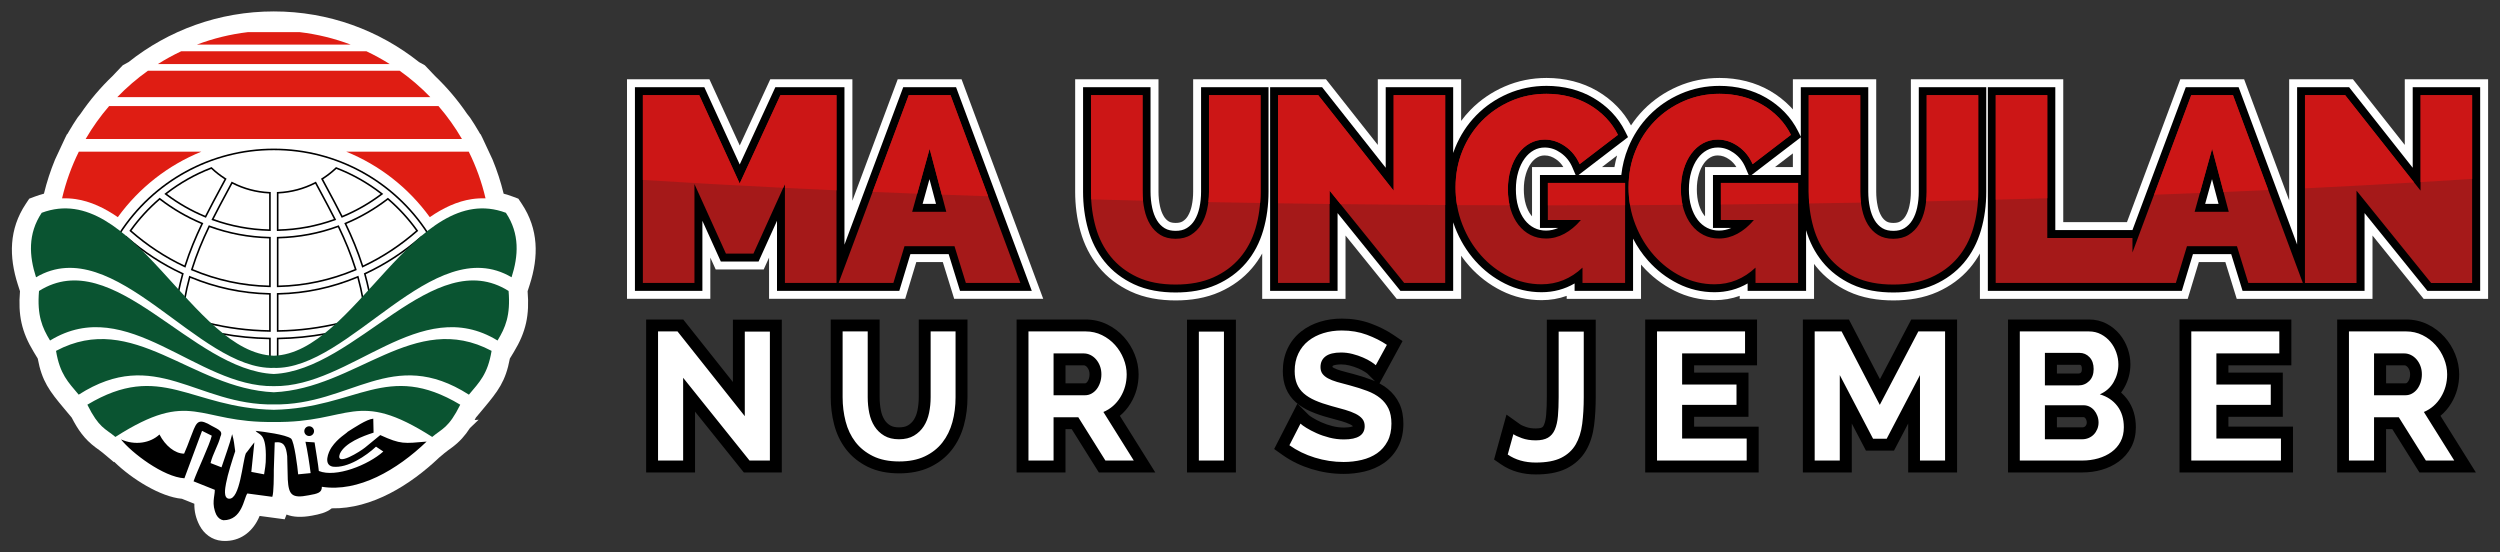 <?xml version="1.0" encoding="UTF-8"?>
<!DOCTYPE svg PUBLIC "-//W3C//DTD SVG 1.1//EN" "http://www.w3.org/Graphics/SVG/1.1/DTD/svg11.dtd">
<!-- Creator: CorelDRAW -->
<svg xmlns="http://www.w3.org/2000/svg" xml:space="preserve" width="1050px" height="232px" style="shape-rendering:geometricPrecision; text-rendering:geometricPrecision; image-rendering:optimizeQuality; fill-rule:evenodd; clip-rule:evenodd"
viewBox="0 0 1050 232"
 xmlns:xlink="http://www.w3.org/1999/xlink">
 <rect x="0" y="0" width="1050" height="232" fill="#333333" stroke="none"/>
 <defs>
  <style type="text/css">
   <![CDATA[
    .fil7 {fill:none;fill-rule:nonzero}
    .fil2 {fill:black}
    .fil3 {fill:#0A5431}
    .fil6 {fill:#CC1616}
    .fil1 {fill:#DF1D13}
    .fil0 {fill:white}
    .fil5 {fill:#A51919;fill-rule:nonzero}
    .fil4 {fill:white;fill-rule:nonzero}
   ]]>
  </style>
     <clipPath id="id0" style="clip-rule:nonzero">
      <path d="M329.669 118.843l0 -41.553 -13.221 29.221 -11.555 0 -13.221 -29.221 0 41.553 -21.665 0 0 -78.884 23.665 0 16.999 37.109 17.11 -37.109 23.554 0 0 78.884 -21.665 0zm22.554 0l29.443 -78.884 17.554 0 29.332 78.884 -22.888 0 -4.777 -15.444 -20.999 0 -4.667 15.444 -22.999 0zm38.22 -56.33l-7.333 26.443 14.332 0 -7 -26.443zm103.327 37.776c2.518,0 4.667,-0.556 6.444,-1.667 1.778,-1.111 3.222,-2.574 4.333,-4.389 1.111,-1.815 1.926,-3.907 2.444,-6.277 0.519,-2.37 0.778,-4.852 0.778,-7.444l0 -40.553 21.665 0 0 40.553c0,5.481 -0.704,10.611 -2.111,15.388 -1.407,4.778 -3.592,8.907 -6.555,12.388 -2.963,3.482 -6.685,6.222 -11.166,8.222 -4.481,2 -9.759,3 -15.833,3 -6.296,0 -11.684,-1.056 -16.166,-3.167 -4.481,-2.111 -8.166,-4.944 -11.055,-8.499 -2.889,-3.556 -5,-7.685 -6.333,-12.388 -1.333,-4.704 -2,-9.685 -2,-14.944l0 -40.553 21.665 0 0 40.553c0,2.593 0.259,5.092 0.778,7.5 0.519,2.407 1.333,4.518 2.444,6.333 1.111,1.815 2.537,3.259 4.278,4.333 1.741,1.074 3.87,1.611 6.389,1.611zm64.663 -20.221l0 38.776 -21.665 0 0 -78.884 16.888 0 31.665 40.109 0 -40.109 21.665 0 0 78.884 -17.221 0 -31.331 -38.776zm106.216 32.331c-4.963,4.667 -10.703,7 -17.221,7 -4.889,0 -9.518,-1.093 -13.888,-3.278 -4.37,-2.185 -8.203,-5.13 -11.499,-8.833 -3.296,-3.704 -5.907,-8.018 -7.833,-12.944 -1.926,-4.926 -2.889,-10.129 -2.889,-15.61 0,-5.556 0.981,-10.722 2.944,-15.499 1.963,-4.778 4.667,-8.926 8.111,-12.444 3.444,-3.518 7.5,-6.296 12.166,-8.333 4.666,-2.037 9.666,-3.055 14.999,-3.055 3.333,0 6.518,0.389 9.555,1.167 3.037,0.778 5.852,1.926 8.444,3.444 2.593,1.518 4.907,3.333 6.944,5.444 2.037,2.111 3.722,4.5 5.055,7.167l-16.11 12.333c-1.333,-3.111 -3.352,-5.611 -6.055,-7.5 -2.704,-1.889 -5.574,-2.833 -8.611,-2.833 -2.222,0 -4.278,0.519 -6.166,1.556 -1.889,1.037 -3.518,2.482 -4.889,4.333 -1.37,1.852 -2.444,4.056 -3.222,6.611 -0.778,2.555 -1.167,5.351 -1.167,8.388 0,3.111 0.389,5.926 1.167,8.444 0.778,2.518 1.87,4.685 3.278,6.5 1.407,1.815 3.093,3.222 5.055,4.222 1.963,1 4.13,1.5 6.5,1.5 2.667,0 5.241,-0.667 7.722,-2 2.481,-1.333 4.796,-3.259 6.944,-5.778l-13.888 0 0 -15.555 32.443 0 0 41.998 -17.888 0 0 -6.444zm72.663 0c-4.963,4.667 -10.703,7 -17.221,7 -4.889,0 -9.518,-1.093 -13.888,-3.278 -4.37,-2.185 -8.203,-5.13 -11.499,-8.833 -3.296,-3.704 -5.907,-8.018 -7.833,-12.944 -1.926,-4.926 -2.889,-10.129 -2.889,-15.61 0,-5.556 0.981,-10.722 2.944,-15.499 1.963,-4.778 4.667,-8.926 8.111,-12.444 3.444,-3.518 7.5,-6.296 12.166,-8.333 4.666,-2.037 9.666,-3.055 14.999,-3.055 3.333,0 6.518,0.389 9.555,1.167 3.037,0.778 5.852,1.926 8.444,3.444 2.593,1.518 4.907,3.333 6.944,5.444 2.037,2.111 3.722,4.5 5.055,7.167l-16.11 12.333c-1.333,-3.111 -3.352,-5.611 -6.055,-7.5 -2.704,-1.889 -5.574,-2.833 -8.611,-2.833 -2.222,0 -4.278,0.519 -6.166,1.556 -1.889,1.037 -3.518,2.482 -4.889,4.333 -1.37,1.852 -2.444,4.056 -3.222,6.611 -0.778,2.555 -1.167,5.351 -1.167,8.388 0,3.111 0.389,5.926 1.167,8.444 0.778,2.518 1.87,4.685 3.278,6.5 1.407,1.815 3.093,3.222 5.055,4.222 1.963,1 4.13,1.5 6.5,1.5 2.667,0 5.241,-0.667 7.722,-2 2.481,-1.333 4.796,-3.259 6.944,-5.778l-13.888 0 0 -15.555 32.443 0 0 41.998 -17.888 0 0 -6.444zm57.885 -12.11c2.518,0 4.667,-0.556 6.444,-1.667 1.778,-1.111 3.222,-2.574 4.333,-4.389 1.111,-1.815 1.926,-3.907 2.444,-6.277 0.519,-2.37 0.778,-4.852 0.778,-7.444l0 -40.553 21.665 0 0 40.553c0,5.481 -0.704,10.611 -2.111,15.388 -1.407,4.778 -3.592,8.907 -6.555,12.388 -2.963,3.482 -6.685,6.222 -11.166,8.222 -4.481,2 -9.759,3 -15.833,3 -6.296,0 -11.684,-1.056 -16.166,-3.167 -4.481,-2.111 -8.166,-4.944 -11.055,-8.499 -2.889,-3.556 -5,-7.685 -6.333,-12.388 -1.333,-4.704 -2,-9.685 -2,-14.944l0 -40.553 21.665 0 0 40.553c0,2.593 0.259,5.092 0.778,7.5 0.519,2.407 1.333,4.518 2.444,6.333 1.111,1.815 2.537,3.259 4.278,4.333 1.741,1.074 3.87,1.611 6.389,1.611zm42.998 18.554l0 -78.884 21.665 0 0 59.996 35.776 0 0 18.888 -57.441 0zm52.663 0l29.443 -78.884 17.554 0 29.332 78.884 -22.888 0 -4.777 -15.444 -20.999 0 -4.667 15.444 -22.999 0zm38.22 -56.33l-7.333 26.443 14.332 0 -7 -26.443zm60.663 17.554l0 38.776 -21.665 0 0 -78.884 16.888 0 31.665 40.109 0 -40.109 21.665 0 0 78.884 -17.221 0 -31.331 -38.776z"/>
     </clipPath>
 </defs>
 <g id="Layer_x0020_1">
  <g id="_243488768">
   <g>
    <path id="_243491216" class="fil0" d="M199.333 176.421l1.703 -0.142 -3.674 3.52c-1.961,3.055 -4.258,5.701 -7.481,8.1 -1.072,0.798 -2.18,1.546 -3.205,2.406l-2.235 1.876c-11.898,11.322 -28.174,21.645 -45.103,21.317 -2.332,1.876 -5.246,2.504 -8.307,3.072 -4.331,0.803 -7.899,0.658 -10.693,-0.462l-0.769 1.999 -10.531 -1.413c-0.313,0.774 -0.68,1.568 -1.163,2.413 -3.111,5.447 -8.318,8.572 -14.729,8.037 -4.096,-0.341 -7.482,-2.901 -9.35,-6.494 -1.496,-2.877 -2.226,-5.877 -2.17,-9.074l-5.22 -2.088c-8.989,-0.807 -21.059,-8.309 -28.418,-15.511l-0.172 0.109 -4.503 -3.781c-1.025,-0.86 -2.133,-1.609 -3.205,-2.406 -4.684,-3.486 -7.411,-7.495 -9.997,-12.518l-3.2 -3.822c-6.128,-7.318 -9.284,-11.405 -11.063,-20.971l-1.67 -2.75c-5.152,-8.483 -6.61,-15.549 -5.782,-25.524l-0.885 -2.745c-3.8,-11.788 -3.755,-23.323 3.337,-33.973l1.431 -2.15 2.418 -0.908c1.244,-0.467 2.497,-0.866 3.761,-1.195 1.183,-4.88 2.739,-9.661 4.65,-14.3l4.272 -9.157 0.763 -1.54 0.131 0 0.774 -1.333c1.099,-1.892 2.26,-3.747 3.481,-5.561l1.283 -1.641c3.918,-5.762 8.431,-11.086 13.453,-15.882l4.305 -4.528 2.411 -1.32c16.749,-13.321 37.95,-21.284 61.014,-21.284 23.064,0 44.265,7.963 61.014,21.285l2.41 1.32 4.304 4.526c5.024,4.795 9.536,10.12 13.454,15.882l1.283 1.643c1.221,1.815 2.382,3.67 3.481,5.561l0.774 1.333 0.131 0 0.763 1.54 4.272 9.157c1.911,4.639 3.466,9.421 4.65,14.3 1.263,0.329 2.517,0.728 3.761,1.195l2.418 0.908 1.432 2.15c7.092,10.651 7.137,22.186 3.337,33.974l-0.885 2.744c0.828,9.975 -0.63,17.04 -5.781,25.524l-1.672 2.752c-1.779,9.564 -4.935,13.652 -11.063,20.969l-3.2 3.822c-0.181,0.352 -0.363,0.698 -0.545,1.04z"/>
    <g>
     <path id="_243491048" class="fil1" d="M125.865 13.495c7.455,0.884 14.635,2.667 21.428,5.237l-64.596 0c6.793,-2.57 13.972,-4.353 21.428,-5.237l21.74 0zm28.051 8.047c3.375,1.593 6.637,3.386 9.77,5.365l-97.383 0c3.133,-1.979 6.395,-3.772 9.77,-5.365l77.843 0zm13.958 8.175c4.621,3.288 8.924,6.995 12.852,11.066l-131.463 0c3.928,-4.071 8.23,-7.778 12.852,-11.066l105.759 0zm16.276 14.817c3.699,4.284 7.006,8.917 9.866,13.84l-158.043 0c2.86,-4.924 6.167,-9.556 9.866,-13.84l138.311 0zm12.728 19.16c3.061,6.176 5.443,12.748 7.048,19.62 -1.889,-0.075 -3.796,0.026 -5.72,0.309 -6.234,0.921 -12.158,3.759 -17.7,7.583 -9.008,-12.424 -21.213,-21.88 -35.106,-27.512l51.478 0zm-112.289 0c-13.893,5.632 -26.098,15.088 -35.106,27.512 -5.541,-3.823 -11.465,-6.662 -17.7,-7.583 -1.923,-0.284 -3.831,-0.385 -5.72,-0.309 1.606,-6.871 3.988,-13.444 7.048,-19.62l51.478 0z"/>
     <path id="_243490880" class="fil2" d="M129.851 179.036c1.129,0 2.044,0.915 2.044,2.044 0,1.128 -0.915,2.044 -2.044,2.044 -1.129,0 -2.044,-0.915 -2.044,-2.044 0,-1.129 0.915,-2.044 2.044,-2.044zm27.05 2.682l-0.128 -5.876c-2.801,0.233 -8.048,3.832 -10.729,5.493 -0.581,0.751 -4.114,2.62 -6.77,6.514 -1.389,2.036 -3.576,7.409 0.533,8.157 6.184,0.735 14.029,-4.58 18.116,-8.412l3.066 2.044c-6.259,5.62 -19.926,11.113 -27.079,8.175 -0.187,-2.245 -1.369,-9.249 -1.789,-12.007l-3.832 -0.256c0.765,3.281 1.755,9.62 2.171,13.157l-5.237 0.511c-0.237,-2.852 -1.616,-13.787 -2.982,-15.028 -2.382,-1.705 -11.232,-2.821 -14.9,-3.238 1.302,1.777 4.215,0.639 4.316,10.011 -0.061,2.67 0.155,3.018 -0.739,8.255l-5.365 -1.022 1.277 -12.39c-1.405,1.661 -2.465,3.318 -3.576,4.598 -1.39,3.418 -2.437,19.444 -7.088,19.053 -2.45,-0.206 -1.596,-4.434 -1.235,-6.428 0.683,-3.768 2.695,-10.046 3.852,-13.519 -0.511,-3.321 -0.383,-3.96 -1.277,-7.153 -0.921,3.953 -3.18,9.894 -4.47,13.923l-4.598 -1.788c0.892,-3.829 3.251,-7.503 4.161,-11.18 1.331,-2.615 -1.606,-3.126 -5.281,-5.353 -4.603,-2.295 -5.011,-0.072 -7.439,6.187 -0.635,1.789 -1.788,4.726 -2.555,6.387 -3.832,0 -7.919,-3.321 -10.346,-8.047 -3.832,3.576 -10.219,4.726 -16.169,2.061 4.417,5.603 17.829,15.822 26.642,16.333 0.639,-1.661 6.179,-16.647 7.407,-19.923l4.089 2.04c-0.892,3.828 -6.019,14.471 -7.664,19.16l8.941 3.577c0,2.8 -1.533,5.876 0.676,10.564 0.747,1.308 1.77,2.017 2.911,2.209 7.999,0 8.592,-9.406 10.079,-11.241l10.474 1.405c0.639,-1.661 0.639,-8.7 0.639,-11.369l0.383 -11.495c3.959,-0.511 4.762,1.713 5.237,5.748 0.126,4.141 0.122,6.007 0.245,9.842 0.385,6.385 1.67,8.041 8.702,6.642 4.016,-0.691 5.614,-1.156 5.614,-3.583 15.328,2.427 31.563,-7.065 43.995,-18.981 -9.546,0.795 -10.703,1.25 -19.471,-2.733l-6.387 5.237c-1.752,1.454 -12.645,8.43 -10.573,2.6 2.038,-4.524 9.576,-7.422 14.15,-8.859z"/>
     <path id="_243490736" class="fil2" d="M179.817 98.709c-3.749,2.938 -7.239,6.246 -10.57,9.644 -3.553,3.625 -6.959,7.396 -10.35,11.171 -3.271,3.642 -6.53,7.299 -9.894,10.855 -3.191,3.372 -6.495,6.678 -10.019,9.705 -5.982,5.139 -13.186,9.974 -21.207,10.902 -0.923,0.107 -1.852,0.161 -2.782,0.161 -0.93,0 -1.859,-0.055 -2.782,-0.161 -8.02,-0.928 -15.224,-5.763 -21.207,-10.902 -3.523,-3.027 -6.827,-6.333 -10.018,-9.706 -3.365,-3.556 -6.624,-7.213 -9.894,-10.855 -3.391,-3.776 -6.797,-7.546 -10.35,-11.171 -3.332,-3.399 -6.821,-6.707 -10.57,-9.644l-0.49 -0.384 0.338 -0.523c14.267,-22.064 38.628,-35.394 64.974,-35.394 26.345,0 50.707,13.329 64.974,35.394l0.338 0.523 -0.49 0.384z"/>
     <path id="_243490544" class="fil0" d="M114.995 63.091c27.009,0 50.752,13.973 64.402,35.082 -21.951,17.203 -41.133,51.596 -64.402,52.294 -23.269,-0.698 -42.45,-35.091 -64.402,-52.293 13.65,-21.109 37.393,-35.082 64.402,-35.082z"/>
     <path id="_243490400" class="fil2" d="M137.448 141.022c-0.851,0.706 -1.713,1.4 -2.597,2.065 -5.226,3.93 -11.224,7.174 -17.813,7.909l-0.757 0.084 0 -9.256 0.671 -0.011c6.689,-0.106 13.36,-0.768 19.937,-1.986l2.572 -0.476 -2.013 1.671zm3.014 -48.389c-7.548,2.7 -15.47,4.164 -23.483,4.365l-0.699 0.018 0 -16.378 0.648 -0.032c5.291,-0.261 10.449,-1.626 15.171,-4.028l0.596 -0.303 0.314 0.59c0.658,1.235 1.319,2.468 1.982,3.7 1.984,3.689 3.967,7.378 5.85,11.12l0.346 0.689 -0.726 0.259zm19.786 -10.645c-4.983,3.734 -10.418,6.844 -16.166,9.243l-0.586 0.245 -0.285 -0.568c-1.944,-3.874 -3.996,-7.692 -6.05,-11.509 -0.68,-1.264 -1.359,-2.527 -2.037,-3.791l-0.298 -0.555 0.53 -0.34c1.942,-1.246 3.767,-2.67 5.45,-4.249l0.313 -0.293 0.4 0.155c6.72,2.601 13.037,6.171 18.737,10.579l0.709 0.548 -0.717 0.537zm-14.999 11.435c6.147,-2.587 11.944,-5.965 17.233,-10.028l0.44 -0.338 0.42 0.362c4.478,3.858 8.493,8.241 11.947,13.039l0.363 0.504 -0.467 0.408c-6.752,5.893 -14.265,10.886 -22.374,14.711l-0.705 0.333 -0.235 -0.743c-1.886,-5.954 -4.274,-11.695 -6.971,-17.324l-0.309 -0.645 0.659 -0.278zm-28.303 6.047c8.454,-0.203 16.81,-1.764 24.758,-4.657l0.58 -0.211 0.267 0.557c2.756,5.74 5.19,11.595 7.089,17.677l0.185 0.591 -0.571 0.24c-10.255,4.315 -21.151,6.677 -32.277,6.932l-0.697 0.016 0 -21.129 0.665 -0.016zm60.532 0.196c0.017,0.027 0.035,0.053 0.052,0.08l0.326 0.506 -0.463 0.386c-3.353,2.799 -6.51,5.849 -9.557,8.976 -3.205,3.289 -6.301,6.683 -9.386,10.083 -0.879,0.969 -1.757,1.938 -2.635,2.906l-0.902 0.993 -0.271 -1.313c-0.48,-2.326 -1.039,-4.635 -1.676,-6.924l-0.155 -0.557 0.524 -0.244c8.376,-3.891 16.142,-8.997 23.122,-15.039l0.594 -0.514 0.426 0.66zm-24.891 26.475c-3.044,3.308 -6.139,6.583 -9.379,9.7l-0.133 0.128 -0.178 0.044c-8.491,2.071 -17.185,3.185 -25.924,3.328l-0.693 0.011 0 -16.266 0.667 -0.015c11.319,-0.248 22.411,-2.618 32.864,-6.961l0.715 -0.297 0.204 0.747c0.809,2.969 1.486,5.971 2.026,9l0.059 0.333 -0.229 0.248zm-59.485 13.685c6.578,1.218 13.249,1.881 19.938,1.986l0.671 0.011 0 9.256 -0.757 -0.084c-6.591,-0.735 -12.59,-3.98 -17.816,-7.911 -0.883,-0.664 -1.744,-1.357 -2.595,-2.063l-2.013 -1.671 2.572 0.476zm-3.952 -48.142c1.883,-3.742 3.866,-7.431 5.85,-11.12 0.663,-1.232 1.323,-2.465 1.981,-3.7l0.315 -0.59 0.596 0.303c4.722,2.402 9.88,3.767 15.171,4.028l0.648 0.032 0 16.378 -0.699 -0.018c-8.013,-0.202 -15.935,-1.665 -23.483,-4.365l-0.726 -0.259 0.346 -0.689zm-19.415 -10.781c5.7,-4.408 12.017,-7.978 18.737,-10.579l0.4 -0.155 0.313 0.293c1.682,1.578 3.508,3.003 5.45,4.249l0.53 0.34 -0.297 0.555c-0.678,1.265 -1.357,2.528 -2.037,3.791 -2.053,3.817 -4.105,7.635 -6.05,11.509l-0.285 0.568 -0.587 -0.245c-5.747,-2.398 -11.182,-5.509 -16.166,-9.243l-0.717 -0.537 0.708 -0.548zm15.358 13.443c-2.697,5.629 -5.085,11.37 -6.971,17.324l-0.235 0.743 -0.706 -0.333c-8.109,-3.825 -15.622,-8.818 -22.374,-14.711l-0.467 -0.408 0.363 -0.504c3.454,-4.797 7.469,-9.18 11.947,-13.039l0.42 -0.362 0.44 0.338c5.288,4.064 11.085,7.441 17.233,10.028l0.659 0.278 -0.309 0.645zm28.618 5.14l0 21.129 -0.697 -0.016c-11.126,-0.255 -22.022,-2.617 -32.277,-6.932l-0.571 -0.24 0.185 -0.591c1.9,-6.082 4.333,-11.937 7.089,-17.677l0.267 -0.557 0.58 0.211c7.947,2.893 16.303,4.454 24.758,4.657l0.665 0.016zm-60.178 0.034c6.98,6.042 14.745,11.148 23.122,15.039l0.524 0.244 -0.155 0.557c-0.636,2.289 -1.196,4.598 -1.676,6.924l-0.271 1.313 -0.902 -0.993c-0.879,-0.968 -1.757,-1.938 -2.636,-2.906 -3.085,-3.4 -6.181,-6.794 -9.386,-10.083 -3.047,-3.127 -6.204,-6.177 -9.557,-8.976l-0.462 -0.386 0.326 -0.506c0.017,-0.027 0.035,-0.053 0.052,-0.08l0.426 -0.66 0.594 0.514zm23.703 26.04c0.54,-3.029 1.217,-6.032 2.026,-9l0.204 -0.747 0.715 0.297c10.452,4.343 21.545,6.713 32.864,6.961l0.667 0.015 0 16.266 -0.693 -0.011c-8.739,-0.142 -17.433,-1.257 -25.924,-3.328l-0.179 -0.044 -0.132 -0.128c-3.24,-3.118 -6.335,-6.392 -9.379,-9.7l-0.229 -0.248 0.059 -0.333z"/>
     <g>
      <path id="_243490232" class="fil0" d="M137.013 140.498c-0.854,0.709 -1.711,1.391 -2.572,2.044 -5.641,4.204 -11.426,7.101 -17.48,7.776l0 -7.823c6.817,-0.107 13.512,-0.787 20.051,-1.997zm-20.051 -59.211l0 15.03c8.148,-0.205 15.971,-1.714 23.27,-4.326 -1.896,-3.767 -3.872,-7.441 -5.841,-11.103 -0.51,-0.948 -1.011,-1.88 -1.982,-3.702 -4.677,2.38 -9.907,3.828 -15.447,4.101zm42.877 0.156c-4.907,3.678 -10.283,6.765 -16.019,9.159 -1.965,-3.915 -4.015,-7.727 -6.059,-11.527 -0.791,-1.47 -1.587,-2.95 -2.037,-3.79 1.982,-1.272 3.839,-2.721 5.548,-4.326 6.717,2.6 12.961,6.148 18.567,10.483zm3.057 2.493c4.435,3.821 8.411,8.161 11.839,12.921 -6.772,5.91 -14.232,10.841 -22.216,14.608 -1.967,-6.209 -4.381,-11.934 -7.006,-17.413 6.246,-2.629 12.082,-6.043 17.384,-10.116zm-45.935 16.216l0 19.766c11.236,-0.257 22.013,-2.665 32.028,-6.879 -1.959,-6.273 -4.396,-12.052 -7.053,-17.585 -7.82,2.847 -16.221,4.488 -24.975,4.698zm59.943 -0.116c0.017,0.027 0.035,0.053 0.053,0.08 -7.423,6.197 -14.548,14.211 -21.647,22.031 -0.494,-2.396 -1.06,-4.715 -1.687,-6.969 8.369,-3.888 16.186,-9 23.281,-15.142zm-24.82 25.645c-3.106,3.376 -6.215,6.655 -9.35,9.671 -8.328,2.031 -16.947,3.165 -25.773,3.308l0 -14.906c11.613,-0.255 22.752,-2.709 33.111,-7.013 0.781,2.867 1.46,5.84 2.013,8.941z"/>
      <path id="_243489920" class="fil0" d="M92.977 140.498c0.854,0.709 1.71,1.39 2.569,2.043 5.641,4.205 11.428,7.102 17.482,7.778l0 -7.823c-6.817,-0.107 -13.512,-0.787 -20.051,-1.997zm20.051 -59.211l0 15.03c-8.148,-0.205 -15.971,-1.714 -23.27,-4.326 1.896,-3.767 3.872,-7.441 5.841,-11.103 0.509,-0.948 1.011,-1.88 1.982,-3.702 4.677,2.38 9.907,3.828 15.447,4.101zm-42.878 0.156c4.908,3.678 10.283,6.765 16.02,9.159 1.965,-3.915 4.015,-7.727 6.059,-11.527 0.791,-1.47 1.587,-2.95 2.037,-3.79 -1.982,-1.272 -3.839,-2.721 -5.548,-4.326 -6.717,2.6 -12.96,6.148 -18.567,10.483zm-3.057 2.493c-4.435,3.821 -8.411,8.161 -11.839,12.921 6.772,5.91 14.232,10.841 22.216,14.608 1.967,-6.209 4.381,-11.934 7.006,-17.413 -6.247,-2.629 -12.082,-6.043 -17.384,-10.116zm45.935 16.216l0 19.766c-11.236,-0.257 -22.013,-2.665 -32.028,-6.879 1.96,-6.273 4.396,-12.052 7.054,-17.585 7.82,2.847 16.22,4.488 24.975,4.698zm-59.943 -0.116c-0.017,0.027 -0.035,0.053 -0.053,0.08 7.423,6.197 14.548,14.211 21.647,22.031 0.494,-2.396 1.06,-4.715 1.687,-6.969 -8.368,-3.888 -16.185,-9 -23.281,-15.142zm24.82 25.645c3.106,3.376 6.215,6.655 9.35,9.671 8.328,2.031 16.947,3.165 25.774,3.308l0 -14.906c-11.613,-0.255 -22.752,-2.709 -33.111,-7.013 -0.782,2.867 -1.46,5.84 -2.013,8.941z"/>
     </g>
     <path id="_243489824" class="fil3" d="M17.513 89.374c38.091,-14.306 63.4,59.013 97.481,60.034 34.081,-1.022 59.391,-74.34 97.482,-60.034 5.893,8.851 5.262,18.138 2.38,27.079 -32.953,-19.415 -68.037,39.086 -99.862,38.064 -31.826,1.022 -66.909,-57.48 -99.862,-38.064 -2.882,-8.941 -3.513,-18.229 2.381,-27.079zm175.793 80.599c-30.948,-18.521 -43.228,1.405 -78.311,2.144 -35.084,-0.739 -47.363,-20.665 -78.311,-2.144 4.887,9.835 7.518,9.963 11.778,13.54 32.202,-20.565 34.206,-5.776 66.533,-6.287 32.327,0.511 34.331,-14.278 66.533,6.287 4.26,-3.577 6.891,-3.704 11.778,-13.54zm13.156 -22.609c-32.452,-17.244 -56.885,15.856 -91.467,17.389 -34.582,-1.533 -59.015,-34.632 -91.467,-17.389 1.629,9.835 5.137,13.156 9.522,18.393 32.202,-20.565 49.618,4.615 81.945,4.104 32.327,0.511 49.743,-24.669 81.945,-4.104 4.385,-5.237 7.894,-8.558 9.522,-18.393zm7.142 -25.163c-31.45,-19.798 -64.027,33.338 -98.609,34.871 -34.582,-1.533 -67.159,-54.67 -98.609,-34.871 -0.877,10.347 1.378,15.456 4.636,20.82 32.578,-19.926 61.647,19.671 93.973,19.16 32.327,0.511 61.396,-39.086 93.973,-19.16 3.258,-5.365 5.513,-10.474 4.636,-20.82z"/>
    </g>
   </g>
   <g>
    <g>
     <path id="_243489608" class="fil2" d="M291.92 172.893l0 25.534 -20.541 0 0 -64.235 15.587 0 20.85 26.26 0 -26.183 20.541 0 0 64.159 -15.954 0 -20.483 -25.534zm85.666 6.598c1.244,0 2.651,-0.171 3.74,-0.821 1.016,-0.606 1.839,-1.38 2.478,-2.376 0.765,-1.195 1.243,-2.535 1.527,-3.921 0.373,-1.82 0.548,-3.671 0.548,-5.528l0 -32.652 20.465 0 0 32.652c0,3.978 -0.463,7.943 -1.514,11.784 -1.025,3.75 -2.686,7.245 -5.084,10.315 -2.453,3.139 -5.573,5.538 -9.168,7.244 -4.03,1.912 -8.482,2.622 -12.914,2.622 -4.555,0 -9.148,-0.736 -13.259,-2.774 -3.581,-1.776 -6.695,-4.219 -9.125,-7.405 -2.364,-3.098 -3.982,-6.611 -4.954,-10.378 -0.962,-3.73 -1.419,-7.557 -1.419,-11.408l0 -32.652 20.541 0 0 32.652c0,1.881 0.17,3.761 0.548,5.605 0.284,1.385 0.762,2.726 1.527,3.921 0.625,0.976 1.422,1.737 2.42,2.326 1.063,0.628 2.432,0.794 3.644,0.794zm92.759 -4.847l14.876 23.784 -23.709 0 -11.382 -18.181 -2.621 0 0 18.181 -20.541 0 0 -64.235 28.986 0c3.187,0 6.269,0.671 9.127,2.083 2.65,1.309 4.999,3.069 6.972,5.272 1.928,2.152 3.435,4.6 4.508,7.284 1.072,2.681 1.656,5.497 1.656,8.388 0,4.357 -1.097,8.472 -3.368,12.192 -1.237,2.026 -2.742,3.78 -4.504,5.232zm-22.836 -13.639l8.216 0c0.125,0 0.209,-0.018 0.318,-0.077 0.249,-0.136 0.444,-0.319 0.618,-0.543 0.298,-0.385 0.508,-0.849 0.661,-1.308 0.2,-0.599 0.278,-1.227 0.278,-1.856 0,-0.587 -0.074,-1.183 -0.283,-1.734 -0.177,-0.464 -0.413,-0.908 -0.741,-1.284 -0.223,-0.256 -0.475,-0.471 -0.782,-0.62 -0.162,-0.079 -0.344,-0.147 -0.527,-0.147l-7.757 0 0 7.57zm51.028 37.423l0 -64.159 20.541 0 0 64.159 -20.541 0zm80.855 -37.395c1.23,0.664 2.403,1.431 3.491,2.316 2.056,1.673 3.689,3.724 4.832,6.116 1.258,2.633 1.71,5.559 1.71,8.457 0,3.4 -0.621,6.769 -2.226,9.792 -1.441,2.715 -3.429,5.01 -5.957,6.766 -2.453,1.704 -5.205,2.849 -8.103,3.544 -2.885,0.691 -5.838,1.016 -8.804,1.016 -4.602,0 -9.141,-0.701 -13.54,-2.054 -4.33,-1.332 -8.419,-3.271 -12.118,-5.896l-3.53 -2.506 9.763 -19.048 4.846 4.843c0.398,0.371 1.118,0.798 1.582,1.084 1.172,0.723 2.424,1.348 3.678,1.916 1.477,0.669 3.033,1.18 4.602,1.582 1.594,0.409 3.224,0.607 4.869,0.607 0.722,0 2.894,-0.091 3.708,-0.524 0,-0.019 0,-0.037 0,-0.052 0,-0.012 0,-0.025 -0,-0.038 -0.288,-0.274 -0.742,-0.528 -1.055,-0.684 -1.136,-0.568 -2.389,-0.998 -3.606,-1.356 -1.887,-0.555 -3.79,-1.062 -5.69,-1.571 -2.544,-0.682 -5.067,-1.521 -7.479,-2.583 -2.183,-0.961 -4.268,-2.184 -6.063,-3.763 -1.827,-1.608 -3.241,-3.557 -4.177,-5.803 -0.969,-2.325 -1.34,-4.839 -1.34,-7.347 0,-3.282 0.597,-6.507 2.014,-9.483 1.333,-2.799 3.224,-5.204 5.657,-7.123 2.367,-1.866 5.049,-3.212 7.924,-4.099 2.98,-0.919 6.074,-1.33 9.189,-1.33 4.198,0 8.348,0.641 12.289,2.111 3.317,1.237 6.539,2.796 9.469,4.791l3.743 2.548 -9.68 17.773zm-5.046 -4.072c-0.318,-0.283 -0.804,-0.587 -1.158,-0.817 -0.844,-0.547 -1.785,-1.004 -2.707,-1.403 -1.179,-0.512 -2.407,-0.914 -3.651,-1.235 -1.168,-0.301 -2.358,-0.453 -3.563,-0.453 -0.802,0 -2.809,0.092 -3.494,0.605 -0.026,0.019 -0.07,0.05 -0.09,0.077 -0.043,0.091 -0.049,0.334 -0.049,0.43 0,0.001 0,0.001 0,0.002 0.17,0.138 0.416,0.284 0.542,0.353 0.872,0.48 1.911,0.833 2.863,1.113 1.728,0.51 3.482,0.954 5.226,1.407 2.617,0.68 5.194,1.5 7.724,2.452 0.507,0.191 1.009,0.395 1.506,0.614l-3.149 -3.145zm64.204 21.322c0.549,0.386 1.762,0.822 2.394,1.052 1.289,0.469 2.734,0.615 4.097,0.615 0.704,0 1.976,-0.066 2.609,-0.433 0.401,-0.233 0.644,-0.648 0.824,-1.062 0.543,-1.254 0.785,-2.8 0.906,-4.15 0.224,-2.497 0.285,-5.029 0.285,-7.535l0 -32.5 20.541 0 0 32.5c0,3.969 -0.186,7.962 -0.689,11.901 -0.473,3.696 -1.504,7.33 -3.394,10.561 -1.938,3.312 -4.73,5.812 -8.152,7.523 -3.928,1.964 -8.59,2.514 -12.931,2.514 -5.238,0 -10.248,-1.251 -14.597,-4.241l-2.937 -2.019 5.226 -18.878 5.817 4.153zm72.976 -24.848l0 3.063 22.84 0 0 18.555 -22.84 0 0 4.133 27.118 0 0 19.242 -47.659 0 0 -64.235 46.972 0 0 19.242 -26.431 0zm89.91 24.443l-5.952 11.383 -11.784 0 -5.952 -11.383 0 20.55 -20.541 0 0 -64.235 19.341 0 13.027 25.061 13.151 -25.061 19.251 0 0 64.235 -20.541 0 0 -20.55zm89.417 -13.013c0.895,0.788 1.72,1.67 2.469,2.651 2.65,3.471 3.738,7.607 3.738,11.933 0,2.923 -0.582,5.779 -1.956,8.374 -1.277,2.411 -3.048,4.443 -5.252,6.053 -2.156,1.575 -4.574,2.698 -7.135,3.439 -2.651,0.767 -5.392,1.113 -8.149,1.113l-31.201 0 0 -64.235 34.028 0c2.621,0 5.154,0.575 7.471,1.811 2.081,1.11 3.904,2.583 5.402,4.404 1.46,1.773 2.571,3.776 3.337,5.941 0.761,2.15 1.165,4.39 1.165,6.671 0,3.526 -0.895,6.867 -2.644,9.929 -0.387,0.676 -0.811,1.315 -1.27,1.918zm-26.946 10.34l0 4.286 10.66 0c0.262,0 0.517,-0.035 0.759,-0.138 0.2,-0.085 0.372,-0.193 0.523,-0.35 0.193,-0.2 0.329,-0.437 0.435,-0.694 0.113,-0.274 0.158,-0.551 0.158,-0.847 0,-0.363 -0.057,-0.707 -0.183,-1.047 -0.111,-0.3 -0.259,-0.596 -0.467,-0.842 -0.118,-0.139 -0.243,-0.242 -0.405,-0.323 -0.081,-0.04 -0.198,-0.045 -0.285,-0.045l-11.195 0zm0 -22l0 3.674 9.056 0c0.452,0 0.724,-0.089 1.046,-0.405 0.336,-0.329 0.37,-1.044 0.37,-1.47 0,-0.434 -0.041,-1.199 -0.366,-1.546 -0.2,-0.213 -0.3,-0.253 -0.593,-0.253l-9.514 0zm72.027 0.23l0 3.063 22.84 0 0 18.555 -22.84 0 0 4.133 27.118 0 0 19.242 -47.659 0 0 -64.235 46.972 0 0 19.242 -26.431 0zm89.058 21.209l14.876 23.784 -23.709 0 -11.382 -18.181 -2.621 0 0 18.181 -20.541 0 0 -64.235 28.986 0c3.187,0 6.269,0.671 9.127,2.083 2.65,1.309 4.999,3.069 6.972,5.272 1.928,2.152 3.435,4.6 4.508,7.284 1.072,2.681 1.656,5.497 1.656,8.388 0,4.357 -1.097,8.472 -3.368,12.192 -1.237,2.026 -2.742,3.78 -4.504,5.232zm-22.836 -13.639l8.216 0c0.125,0 0.209,-0.018 0.318,-0.077 0.249,-0.136 0.444,-0.319 0.618,-0.543 0.298,-0.385 0.508,-0.849 0.661,-1.308 0.2,-0.599 0.278,-1.227 0.278,-1.856 0,-0.587 -0.074,-1.183 -0.283,-1.734 -0.177,-0.464 -0.413,-0.908 -0.741,-1.284 -0.223,-0.256 -0.475,-0.471 -0.782,-0.62 -0.162,-0.079 -0.344,-0.147 -0.527,-0.147l-7.757 0 0 7.57z"/>
    </g>
    <path id="_243489344" class="fil4" d="M286.919 158.673l0 34.754 -10.541 0 0 -54.232 8.173 0 28.262 35.595 0 -35.519 10.541 0 0 54.156 -8.555 0 -27.88 -34.754zm90.659 25.817c2.495,0 4.596,-0.509 6.302,-1.528 1.706,-1.018 3.081,-2.343 4.125,-3.972 1.044,-1.63 1.782,-3.501 2.215,-5.614 0.433,-2.113 0.649,-4.29 0.649,-6.531l0 -27.651 10.465 0 0 27.651c0,3.717 -0.446,7.206 -1.337,10.465 -0.891,3.259 -2.291,6.111 -4.201,8.555 -1.91,2.444 -4.367,4.379 -7.371,5.805 -3.004,1.426 -6.594,2.139 -10.77,2.139 -4.328,0 -8.007,-0.751 -11.037,-2.253 -3.03,-1.502 -5.487,-3.488 -7.371,-5.958 -1.884,-2.47 -3.246,-5.334 -4.087,-8.593 -0.84,-3.259 -1.26,-6.645 -1.26,-10.159l0 -27.651 10.541 0 0 27.651c0,2.292 0.217,4.494 0.649,6.607 0.433,2.113 1.171,3.985 2.215,5.614 1.044,1.63 2.406,2.941 4.087,3.934 1.68,0.993 3.743,1.489 6.187,1.489zm54.377 8.937l0 -54.232 23.984 0c2.495,0 4.8,0.522 6.913,1.566 2.113,1.044 3.933,2.419 5.461,4.125 1.528,1.706 2.724,3.641 3.59,5.805 0.866,2.164 1.299,4.341 1.299,6.531 0,3.514 -0.879,6.709 -2.635,9.586 -1.757,2.877 -4.137,4.952 -7.142,6.225l12.756 20.395 -11.916 0 -11.381 -18.179 -10.388 0 0 18.179 -10.541 0zm10.541 -27.422l13.214 0c0.968,0 1.872,-0.229 2.712,-0.687 0.84,-0.458 1.566,-1.082 2.177,-1.871 0.611,-0.789 1.095,-1.719 1.452,-2.788 0.356,-1.069 0.535,-2.215 0.535,-3.437 0,-1.273 -0.204,-2.444 -0.611,-3.513 -0.407,-1.069 -0.955,-1.999 -1.643,-2.788 -0.687,-0.789 -1.477,-1.4 -2.368,-1.833 -0.891,-0.433 -1.795,-0.649 -2.712,-0.649l-12.756 0 0 17.568zm61.022 27.422l0 -54.156 10.541 0 0 54.156 -10.541 0zm74.313 -40.025c-0.356,-0.357 -1.006,-0.84 -1.948,-1.452 -0.942,-0.611 -2.088,-1.209 -3.437,-1.795 -1.35,-0.585 -2.813,-1.082 -4.392,-1.489 -1.578,-0.407 -3.183,-0.611 -4.812,-0.611 -2.902,0 -5.067,0.535 -6.493,1.604 -1.426,1.069 -2.139,2.572 -2.139,4.507 0,1.12 0.267,2.05 0.802,2.788 0.535,0.739 1.311,1.388 2.33,1.948 1.018,0.56 2.304,1.069 3.857,1.528 1.553,0.458 3.348,0.942 5.385,1.451 2.648,0.713 5.054,1.477 7.218,2.292 2.164,0.815 3.998,1.833 5.5,3.055 1.502,1.222 2.661,2.686 3.476,4.392 0.815,1.706 1.222,3.806 1.222,6.302 0,2.903 -0.547,5.385 -1.642,7.448 -1.095,2.062 -2.559,3.73 -4.392,5.003 -1.833,1.273 -3.972,2.203 -6.416,2.788 -2.444,0.585 -4.991,0.878 -7.639,0.878 -4.074,0 -8.096,-0.611 -12.069,-1.833 -3.972,-1.222 -7.536,-2.954 -10.694,-5.194l4.659 -9.09c0.458,0.458 1.286,1.057 2.483,1.795 1.196,0.739 2.609,1.477 4.239,2.215 1.63,0.738 3.437,1.362 5.423,1.871 1.986,0.509 4.023,0.764 6.111,0.764 5.805,0 8.707,-1.859 8.707,-5.576 0,-1.222 -0.331,-2.241 -0.993,-3.055 -0.662,-0.815 -1.604,-1.528 -2.826,-2.139 -1.222,-0.611 -2.699,-1.171 -4.43,-1.68 -1.732,-0.509 -3.667,-1.044 -5.805,-1.604 -2.597,-0.713 -4.85,-1.489 -6.76,-2.33 -1.909,-0.84 -3.501,-1.82 -4.774,-2.941 -1.273,-1.12 -2.228,-2.444 -2.864,-3.972 -0.637,-1.528 -0.955,-3.335 -0.955,-5.423 0,-2.75 0.509,-5.194 1.528,-7.333 1.018,-2.139 2.432,-3.921 4.239,-5.347 1.807,-1.426 3.908,-2.508 6.302,-3.246 2.393,-0.738 4.965,-1.107 7.715,-1.107 3.819,0 7.333,0.598 10.541,1.795 3.208,1.197 6.009,2.61 8.402,4.239l-4.659 8.555zm57.784 28.949c0.713,0.509 1.909,1.069 3.59,1.68 1.681,0.611 3.616,0.917 5.805,0.917 2.139,0 3.845,-0.369 5.118,-1.107 1.273,-0.738 2.241,-1.871 2.903,-3.399 0.662,-1.528 1.095,-3.425 1.298,-5.691 0.204,-2.266 0.306,-4.927 0.306,-7.982l0 -27.498 10.541 0 0 27.498c0,4.125 -0.217,7.88 -0.649,11.267 -0.433,3.386 -1.35,6.276 -2.75,8.67 -1.4,2.393 -3.424,4.252 -6.072,5.576 -2.648,1.324 -6.213,1.986 -10.694,1.986 -4.583,0 -8.504,-1.12 -11.763,-3.361l2.368 -8.555zm97.992 1.833l0 9.243 -37.657 0 0 -54.232 36.97 0 0 9.243 -26.429 0 0 13.061 22.839 0 0 8.555 -22.839 0 0 14.131 27.116 0zm72.785 9.243l0 -35.9 -13.978 26.734 -5.729 0 -13.978 -26.734 0 35.9 -10.541 0 0 -54.232 11.305 0 16.041 30.859 16.193 -30.859 11.228 0 0 54.232 -10.541 0zm85.618 -13.978c0,2.292 -0.458,4.303 -1.375,6.035 -0.917,1.731 -2.177,3.182 -3.781,4.354 -1.604,1.171 -3.463,2.063 -5.576,2.674 -2.113,0.611 -4.367,0.917 -6.76,0.917l-26.2 0 0 -54.232 29.026 0c1.884,0 3.59,0.407 5.118,1.222 1.528,0.815 2.826,1.872 3.896,3.17 1.069,1.298 1.897,2.775 2.482,4.43 0.586,1.655 0.879,3.322 0.879,5.003 0,2.648 -0.662,5.13 -1.986,7.447 -1.324,2.317 -3.259,4.035 -5.805,5.156 3.106,0.917 5.563,2.559 7.371,4.927 1.807,2.368 2.711,5.334 2.711,8.898zm-10.617 -1.986c0,-0.967 -0.165,-1.897 -0.496,-2.788 -0.331,-0.891 -0.776,-1.668 -1.337,-2.33 -0.56,-0.662 -1.222,-1.184 -1.986,-1.566 -0.764,-0.382 -1.604,-0.573 -2.52,-0.573l-16.193 0 0 14.284 15.659 0c0.967,0 1.871,-0.178 2.711,-0.535 0.84,-0.356 1.566,-0.853 2.177,-1.489 0.611,-0.637 1.095,-1.388 1.451,-2.253 0.356,-0.866 0.535,-1.782 0.535,-2.75zm-22.533 -29.255l0 13.672 14.055 0c1.782,0 3.297,-0.611 4.544,-1.833 1.248,-1.222 1.872,-2.903 1.872,-5.041 0,-2.088 -0.573,-3.743 -1.719,-4.965 -1.146,-1.222 -2.559,-1.833 -4.239,-1.833l-14.513 0zm99.138 35.976l0 9.243 -37.657 0 0 -54.232 36.97 0 0 9.243 -26.429 0 0 13.061 22.839 0 0 8.555 -22.839 0 0 14.131 27.116 0zm28.559 9.243l0 -54.232 23.984 0c2.495,0 4.8,0.522 6.913,1.566 2.113,1.044 3.933,2.419 5.461,4.125 1.528,1.706 2.724,3.641 3.59,5.805 0.866,2.164 1.299,4.341 1.299,6.531 0,3.514 -0.879,6.709 -2.635,9.586 -1.757,2.877 -4.137,4.952 -7.142,6.225l12.756 20.395 -11.916 0 -11.381 -18.179 -10.388 0 0 18.179 -10.541 0zm10.541 -27.422l13.214 0c0.968,0 1.872,-0.229 2.712,-0.687 0.84,-0.458 1.566,-1.082 2.177,-1.871 0.611,-0.789 1.095,-1.719 1.452,-2.788 0.356,-1.069 0.535,-2.215 0.535,-3.437 0,-1.273 -0.204,-2.444 -0.611,-3.513 -0.407,-1.069 -0.955,-1.999 -1.643,-2.788 -0.687,-0.789 -1.477,-1.4 -2.368,-1.833 -0.891,-0.433 -1.795,-0.649 -2.712,-0.649l-12.756 0 0 17.568z"/>
    <path id="_243489176" class="fil0" d="M961.451 84.18l0 -50.891 26.785 0 21.77 27.576 0 -27.576 34.999 0 0 92.221 -27.072 0 -21.483 -26.587 0 26.587 -57.026 0 -4.778 -15.444 -11.134 0 -4.667 15.444 -87.282 0 0 -19.044c-1.209,2.167 -2.624,4.222 -4.258,6.143 -3.709,4.358 -8.307,7.66 -13.526,9.989 -5.828,2.601 -12.202,3.579 -18.55,3.579 -6.508,0 -13.081,-1.01 -19.007,-3.802 -5.199,-2.449 -9.759,-5.859 -13.389,-10.327 -0.321,-0.396 -0.634,-0.796 -0.938,-1.202l0 14.665 -31.221 0 0 -1.246c-3.301,1.187 -6.827,1.801 -10.556,1.801 -5.914,0 -11.58,-1.336 -16.87,-3.982 -5.15,-2.575 -9.671,-6.064 -13.498,-10.364 -0.176,-0.197 -0.349,-0.396 -0.521,-0.596l0 14.385 -31.221 0 0 -1.246c-3.301,1.187 -6.827,1.801 -10.556,1.801 -5.914,0 -11.58,-1.336 -16.87,-3.982 -5.15,-2.575 -9.671,-6.064 -13.498,-10.364 -1.227,-1.378 -2.363,-2.819 -3.41,-4.317l0 18.107 -27.072 0 -21.483 -26.587 0 26.587 -34.999 0 0 -19.044c-1.209,2.167 -2.624,4.222 -4.258,6.143 -3.709,4.358 -8.307,7.66 -13.526,9.989 -5.828,2.601 -12.202,3.579 -18.55,3.579 -6.508,0 -13.081,-1.01 -19.007,-3.802 -5.199,-2.449 -9.759,-5.859 -13.389,-10.327 -3.549,-4.368 -6.04,-9.366 -7.573,-14.774 -1.548,-5.459 -2.253,-11.093 -2.253,-16.763l0 -47.222 34.999 0 0 47.222c0,2.049 0.197,4.093 0.628,6.096 0.319,1.48 0.819,2.96 1.613,4.257 0.54,0.883 1.211,1.597 2.093,2.141 0.815,0.503 1.956,0.618 2.889,0.618 0.967,0 2.073,-0.129 2.911,-0.653 0.913,-0.571 1.619,-1.298 2.182,-2.217 0.791,-1.291 1.295,-2.748 1.617,-4.221 0.433,-1.977 0.624,-3.998 0.624,-6.02l0 -47.222 55.785 0 21.77 27.576 0 -27.576 34.999 0 0 17.489c1.204,-1.633 2.523,-3.186 3.959,-4.653 4.093,-4.181 8.9,-7.439 14.263,-9.78 5.605,-2.446 11.552,-3.612 17.666,-3.612 3.781,0 7.544,0.437 11.209,1.375 3.567,0.913 6.981,2.288 10.16,4.15 3.08,1.804 5.894,4 8.372,6.568 2.264,2.346 4.175,4.977 5.716,7.842 1.54,-2.332 3.298,-4.52 5.279,-6.543 4.093,-4.181 8.9,-7.439 14.263,-9.78 5.605,-2.446 11.552,-3.612 17.666,-3.612 3.781,0 7.544,0.437 11.209,1.375 3.567,0.913 6.981,2.288 10.16,4.15 3.08,1.804 5.894,4 8.372,6.568 0.354,0.367 0.7,0.741 1.037,1.122l0 -12.659 34.999 0 0 47.222c0,2.049 0.197,4.093 0.628,6.096 0.319,1.48 0.819,2.96 1.613,4.257 0.54,0.883 1.211,1.597 2.093,2.141 0.815,0.503 1.956,0.618 2.889,0.618 0.967,0 2.073,-0.129 2.911,-0.653 0.913,-0.571 1.619,-1.298 2.182,-2.217 0.791,-1.291 1.295,-2.748 1.617,-4.221 0.433,-1.977 0.624,-3.998 0.624,-6.02l0 -47.222 63.999 0 0 60 26.757 0 22.395 -60 26.816 0 18.923 50.891zm-208.445 -19.759l-7.52 5.757 7.52 0 0 -5.757zm-73.826 0.888l-6.36 4.869 5.242 0c0.285,-1.641 0.656,-3.265 1.118,-4.869zm-22.567 4.869c-0.765,-1.287 -1.758,-2.366 -3.036,-3.258 -1.458,-1.018 -3.006,-1.631 -4.793,-1.631 -1.063,0 -2.026,0.221 -2.958,0.733 -1.102,0.605 -1.993,1.447 -2.739,2.456 -1.012,1.367 -1.71,2.966 -2.204,4.587 -0.634,2.083 -0.878,4.276 -0.878,6.448 0,2.171 0.227,4.397 0.87,6.478 0.482,1.56 1.171,3.085 2.176,4.381 0.129,0.167 0.262,0.328 0.4,0.483l0 -20.675 13.162 0zm72.666 0c-0.765,-1.287 -1.758,-2.366 -3.036,-3.258 -1.458,-1.018 -3.006,-1.631 -4.793,-1.631 -1.063,0 -2.026,0.221 -2.958,0.733 -1.102,0.605 -1.993,1.447 -2.739,2.456 -1.012,1.367 -1.71,2.966 -2.204,4.587 -0.634,2.083 -0.878,4.276 -0.878,6.448 0,2.171 0.227,4.397 0.87,6.478 0.482,1.56 1.171,3.085 2.176,4.381 0.129,0.167 0.262,0.328 0.4,0.483l0 -20.675 13.162 0zm-371.274 14.124l19.04 -51.013 26.816 0 34.291 92.221 -37.395 0 -4.778 -15.444 -11.134 0 -4.667 15.444 -57.171 0 0 -17.319 -2.256 4.985 -20.156 0 -2.256 -4.985 0 17.318 -34.999 0 0 -92.221 34.611 0 12.741 27.814 12.824 -27.814 34.489 0 0 51.013z"/>
    <path id="_243489032" class="fil2" d="M964.784 102.707l0 -66.086 21.837 0 26.718 33.844 0 -33.844 28.333 0 0 85.555 -22.148 0 -26.408 -32.682 0 32.682 -51.235 0 -4.778 -15.444 -16.067 0 -4.667 15.444 -81.474 0 0 -85.555 28.333 0 0 60 32.404 0 22.394 -60 22.186 0 24.573 66.086zm-35.742 -27.455l-2.876 10.369 5.62 0 -2.744 -10.369zm-172.703 -17.861l0 -20.77 28.333 0 0 43.889c0,2.285 0.222,4.563 0.703,6.798 0.399,1.854 1.036,3.673 2.029,5.295 0.814,1.33 1.858,2.418 3.185,3.237 1.38,0.852 3.041,1.115 4.639,1.115 1.629,0 3.278,-0.285 4.678,-1.16 1.351,-0.844 2.425,-1.944 3.257,-3.303 0.987,-1.612 1.628,-3.408 2.031,-5.25 0.483,-2.211 0.7,-4.47 0.7,-6.732l0 -43.889 28.333 0 0 43.889c0,5.525 -0.684,11.025 -2.247,16.331 -1.475,5.007 -3.824,9.624 -7.215,13.607 -3.386,3.979 -7.582,6.979 -12.347,9.106 -5.393,2.407 -11.32,3.289 -17.192,3.289 -6.006,0 -12.115,-0.907 -17.587,-3.484 -4.746,-2.235 -8.908,-5.335 -12.222,-9.413 -3.191,-3.927 -5.442,-8.405 -6.858,-13.251l0 25.482 -24.555 0 0 -3.131c-4.161,2.417 -8.797,3.686 -13.889,3.686 -5.397,0 -10.552,-1.216 -15.379,-3.63 -4.772,-2.386 -8.953,-5.615 -12.499,-9.598 -2.519,-2.83 -4.624,-5.945 -6.344,-9.282l0 21.954 -24.555 0 0 -3.131c-4.161,2.417 -8.797,3.686 -13.889,3.686 -5.397,0 -10.552,-1.216 -15.379,-3.63 -4.772,-2.386 -8.953,-5.615 -12.499,-9.598 -3.66,-4.113 -6.446,-8.826 -8.448,-13.947 -0.281,-0.719 -0.543,-1.442 -0.785,-2.17l0 28.789 -22.148 0 -26.408 -32.682 0 32.682 -28.333 0 0 -85.555 21.837 0 26.718 33.844 0 -33.844 28.333 0 0 27.633c0.263,-0.769 0.55,-1.532 0.861,-2.288 2.074,-5.047 4.994,-9.609 8.812,-13.509 3.794,-3.875 8.244,-6.887 13.215,-9.057 5.185,-2.263 10.678,-3.334 16.333,-3.334 3.503,0 6.987,0.402 10.383,1.271 3.266,0.836 6.392,2.092 9.302,3.797 2.817,1.65 5.391,3.657 7.658,6.006 2.283,2.366 4.168,5.049 5.639,7.991l1.231 2.463 -20.792 15.916 17.972 0c0.435,-3.954 1.383,-7.822 2.913,-11.544 2.074,-5.047 4.994,-9.609 8.812,-13.509 3.794,-3.875 8.244,-6.887 13.215,-9.057 5.185,-2.263 10.678,-3.334 16.333,-3.334 3.503,0 6.987,0.402 10.383,1.271 3.266,0.836 6.392,2.092 9.302,3.797 2.817,1.65 5.391,3.657 7.658,6.006 2.283,2.366 4.168,5.049 5.639,7.991l1.13 2.261zm0 0.28l-20.691 15.839 20.691 0 0 -15.839zm-94.563 15.839l-1.39 -3.243c-1.07,-2.497 -2.673,-4.524 -4.9,-6.08 -2.023,-1.413 -4.226,-2.232 -6.702,-2.232 -1.625,0 -3.138,0.362 -4.563,1.144 -1.526,0.838 -2.78,1.998 -3.814,3.394 -1.242,1.678 -2.107,3.609 -2.713,5.599 -0.73,2.4 -1.022,4.915 -1.022,7.418 0,2.509 0.276,5.057 1.018,7.461 0.602,1.949 1.472,3.823 2.727,5.441 1.074,1.385 2.372,2.499 3.935,3.295 1.562,0.796 3.238,1.137 4.987,1.137 1.809,0 3.517,-0.391 5.143,-1.112l-7.698 0 0 -22.222 14.992 0zm72.666 0l-1.39 -3.243c-1.07,-2.497 -2.673,-4.524 -4.9,-6.08 -2.023,-1.413 -4.226,-2.232 -6.702,-2.232 -1.625,0 -3.138,0.362 -4.563,1.144 -1.526,0.838 -2.78,1.998 -3.814,3.394 -1.242,1.678 -2.107,3.609 -2.713,5.599 -0.73,2.4 -1.022,4.915 -1.022,7.418 0,2.509 0.276,5.057 1.018,7.461 0.602,1.949 1.472,3.823 2.727,5.441 1.074,1.385 2.372,2.499 3.935,3.295 1.562,0.796 3.238,1.137 4.987,1.137 1.809,0 3.517,-0.391 5.143,-1.112l-7.698 0 0 -22.222 14.992 0zm-379.77 29.253l24.687 -66.142 22.186 0 31.812 85.555 -30.142 0 -4.778 -15.444 -16.067 0 -4.667 15.444 -51.363 0 0 -29.437 -7.739 17.104 -15.856 0 -7.739 -17.103 0 29.437 -28.333 0 0 -85.555 29.139 0 14.87 32.463 14.968 -32.463 29.022 0 0 66.142zm35.703 -27.511l-2.876 10.369 5.62 0 -2.744 -10.369zm103.408 21.702c1.629,0 3.278,-0.285 4.678,-1.16 1.351,-0.844 2.425,-1.944 3.257,-3.303 0.987,-1.612 1.628,-3.408 2.031,-5.25 0.483,-2.211 0.7,-4.47 0.7,-6.732l0 -43.889 28.333 0 0 43.889c0,5.525 -0.684,11.025 -2.247,16.331 -1.475,5.007 -3.824,9.624 -7.215,13.607 -3.386,3.979 -7.582,6.979 -12.347,9.106 -5.393,2.407 -11.32,3.289 -17.192,3.289 -6.006,0 -12.115,-0.907 -17.587,-3.484 -4.746,-2.235 -8.908,-5.335 -12.222,-9.413 -3.264,-4.017 -5.544,-8.609 -6.954,-13.582 -1.464,-5.163 -2.126,-10.492 -2.126,-15.854l0 -43.889 28.333 0 0 43.889c0,2.285 0.222,4.563 0.703,6.798 0.399,1.854 1.036,3.673 2.029,5.295 0.814,1.33 1.858,2.418 3.185,3.237 1.38,0.852 3.041,1.115 4.639,1.115z"/>
    <path id="_243488912" class="fil5" d="M329.669 118.843l0 -41.553 -13.221 29.221 -11.555 0 -13.221 -29.221 0 41.553 -21.665 0 0 -78.884 23.665 0 16.999 37.109 17.11 -37.109 23.554 0 0 78.884 -21.665 0zm22.554 0l29.443 -78.884 17.554 0 29.332 78.884 -22.888 0 -4.777 -15.444 -20.999 0 -4.667 15.444 -22.999 0zm38.22 -56.33l-7.333 26.443 14.332 0 -7 -26.443zm103.327 37.776c2.518,0 4.667,-0.556 6.444,-1.667 1.778,-1.111 3.222,-2.574 4.333,-4.389 1.111,-1.815 1.926,-3.907 2.444,-6.277 0.519,-2.37 0.778,-4.852 0.778,-7.444l0 -40.553 21.665 0 0 40.553c0,5.481 -0.704,10.611 -2.111,15.388 -1.407,4.778 -3.592,8.907 -6.555,12.388 -2.963,3.482 -6.685,6.222 -11.166,8.222 -4.481,2 -9.759,3 -15.833,3 -6.296,0 -11.684,-1.056 -16.166,-3.167 -4.481,-2.111 -8.166,-4.944 -11.055,-8.499 -2.889,-3.556 -5,-7.685 -6.333,-12.388 -1.333,-4.704 -2,-9.685 -2,-14.944l0 -40.553 21.665 0 0 40.553c0,2.593 0.259,5.092 0.778,7.5 0.519,2.407 1.333,4.518 2.444,6.333 1.111,1.815 2.537,3.259 4.278,4.333 1.741,1.074 3.87,1.611 6.389,1.611zm64.663 -20.221l0 38.776 -21.665 0 0 -78.884 16.888 0 31.665 40.109 0 -40.109 21.665 0 0 78.884 -17.221 0 -31.331 -38.776zm106.216 32.331c-4.963,4.667 -10.703,7 -17.221,7 -4.889,0 -9.518,-1.093 -13.888,-3.278 -4.37,-2.185 -8.203,-5.13 -11.499,-8.833 -3.296,-3.704 -5.907,-8.018 -7.833,-12.944 -1.926,-4.926 -2.889,-10.129 -2.889,-15.61 0,-5.556 0.981,-10.722 2.944,-15.499 1.963,-4.778 4.667,-8.926 8.111,-12.444 3.444,-3.518 7.5,-6.296 12.166,-8.333 4.666,-2.037 9.666,-3.055 14.999,-3.055 3.333,0 6.518,0.389 9.555,1.167 3.037,0.778 5.852,1.926 8.444,3.444 2.593,1.518 4.907,3.333 6.944,5.444 2.037,2.111 3.722,4.5 5.055,7.167l-16.11 12.333c-1.333,-3.111 -3.352,-5.611 -6.055,-7.5 -2.704,-1.889 -5.574,-2.833 -8.611,-2.833 -2.222,0 -4.278,0.519 -6.166,1.556 -1.889,1.037 -3.518,2.482 -4.889,4.333 -1.37,1.852 -2.444,4.056 -3.222,6.611 -0.778,2.555 -1.167,5.351 -1.167,8.388 0,3.111 0.389,5.926 1.167,8.444 0.778,2.518 1.87,4.685 3.278,6.5 1.407,1.815 3.093,3.222 5.055,4.222 1.963,1 4.13,1.5 6.5,1.5 2.667,0 5.241,-0.667 7.722,-2 2.481,-1.333 4.796,-3.259 6.944,-5.778l-13.888 0 0 -15.555 32.443 0 0 41.998 -17.888 0 0 -6.444zm72.663 0c-4.963,4.667 -10.703,7 -17.221,7 -4.889,0 -9.518,-1.093 -13.888,-3.278 -4.37,-2.185 -8.203,-5.13 -11.499,-8.833 -3.296,-3.704 -5.907,-8.018 -7.833,-12.944 -1.926,-4.926 -2.889,-10.129 -2.889,-15.61 0,-5.556 0.981,-10.722 2.944,-15.499 1.963,-4.778 4.667,-8.926 8.111,-12.444 3.444,-3.518 7.5,-6.296 12.166,-8.333 4.666,-2.037 9.666,-3.055 14.999,-3.055 3.333,0 6.518,0.389 9.555,1.167 3.037,0.778 5.852,1.926 8.444,3.444 2.593,1.518 4.907,3.333 6.944,5.444 2.037,2.111 3.722,4.5 5.055,7.167l-16.11 12.333c-1.333,-3.111 -3.352,-5.611 -6.055,-7.5 -2.704,-1.889 -5.574,-2.833 -8.611,-2.833 -2.222,0 -4.278,0.519 -6.166,1.556 -1.889,1.037 -3.518,2.482 -4.889,4.333 -1.37,1.852 -2.444,4.056 -3.222,6.611 -0.778,2.555 -1.167,5.351 -1.167,8.388 0,3.111 0.389,5.926 1.167,8.444 0.778,2.518 1.87,4.685 3.278,6.5 1.407,1.815 3.093,3.222 5.055,4.222 1.963,1 4.13,1.5 6.5,1.5 2.667,0 5.241,-0.667 7.722,-2 2.481,-1.333 4.796,-3.259 6.944,-5.778l-13.888 0 0 -15.555 32.443 0 0 41.998 -17.888 0 0 -6.444zm57.885 -12.11c2.518,0 4.667,-0.556 6.444,-1.667 1.778,-1.111 3.222,-2.574 4.333,-4.389 1.111,-1.815 1.926,-3.907 2.444,-6.277 0.519,-2.37 0.778,-4.852 0.778,-7.444l0 -40.553 21.665 0 0 40.553c0,5.481 -0.704,10.611 -2.111,15.388 -1.407,4.778 -3.592,8.907 -6.555,12.388 -2.963,3.482 -6.685,6.222 -11.166,8.222 -4.481,2 -9.759,3 -15.833,3 -6.296,0 -11.684,-1.056 -16.166,-3.167 -4.481,-2.111 -8.166,-4.944 -11.055,-8.499 -2.889,-3.556 -5,-7.685 -6.333,-12.388 -1.333,-4.704 -2,-9.685 -2,-14.944l0 -40.553 21.665 0 0 40.553c0,2.593 0.259,5.092 0.778,7.5 0.519,2.407 1.333,4.518 2.444,6.333 1.111,1.815 2.537,3.259 4.278,4.333 1.741,1.074 3.87,1.611 6.389,1.611zm42.998 18.554l0 -78.884 21.665 0 0 59.996 35.776 0 0 18.888 -57.441 0zm52.663 0l29.443 -78.884 17.554 0 29.332 78.884 -22.888 0 -4.777 -15.444 -20.999 0 -4.667 15.444 -22.999 0zm38.22 -56.33l-7.333 26.443 14.332 0 -7 -26.443zm60.663 17.554l0 38.776 -21.665 0 0 -78.884 16.888 0 31.665 40.109 0 -40.109 21.665 0 0 78.884 -17.221 0 -31.331 -38.776z"/>
    <g style="clip-path:url(#id0)">
     <g>
      <path id="_2424300641" class="fil6" d="M329.673 78.913l0 -1.626 -0.719 1.59c-20.399,-1.011 -40.088,-2.112 -58.947,-3.302l0 -35.621 23.666 0 17 37.111 17.111 -37.111 23.555 0 0 39.983c-7.31,-0.33 -14.53,-0.671 -21.666,-1.024zm708.667 -3.775c-7.109,0.461 -14.324,0.911 -21.666,1.347l0 -36.532 21.666 0 0 35.184zm-24.369 1.505c-14.841,0.872 -30.125,1.693 -45.853,2.458l0 -39.147 16.889 0 28.965 36.689zm-61.25 3.183c-6.201,0.282 -12.478,0.554 -18.802,0.819l-4.801 -18.135 -5.143 18.546c-6.359,0.255 -12.78,0.5 -19.251,0.738l15.616 -41.839 17.555 0 14.826 39.872zm-92.826 3.446c-7.168,0.21 -14.383,0.412 -21.666,0.601l0 -43.919 21.666 0 0 43.318zm-29.102 0.787c-7.215,0.179 -14.468,0.351 -21.787,0.509 0.148,-1.321 0.222,-2.674 0.222,-4.058l0 -40.556 21.666 0 0 40.556c0,1.2 -0.034,2.383 -0.101,3.549zm-49.171 1.043c-7.206,0.127 -14.454,0.244 -21.747,0.35 -0.135,-1.619 -0.203,-3.266 -0.203,-4.942l0 -40.556 21.666 0 0 40.556c0,1.565 0.094,3.095 0.283,4.592zm-26.395 0.415c-10.727,0.149 -21.543,0.276 -32.444,0.379l0 -9.052 32.444 0 0 8.673zm-48.561 0.515c-7.316,0.054 -14.657,0.1 -22.042,0.133 -0.413,-2.418 -0.619,-4.895 -0.619,-7.432 0,-5.556 0.981,-10.722 2.944,-15.5 1.963,-4.778 4.667,-8.926 8.111,-12.444 3.444,-3.518 7.5,-6.296 12.167,-8.333 4.667,-2.037 9.667,-3.056 15,-3.056 3.333,0 6.519,0.389 9.556,1.167 3.037,0.778 5.852,1.926 8.444,3.444 2.593,1.519 4.907,3.333 6.944,5.444 2.037,2.111 3.722,4.5 5.056,7.167l-16.111 12.333c-1.333,-3.111 -3.352,-5.611 -6.056,-7.5 -2.704,-1.889 -5.574,-2.833 -8.611,-2.833 -2.222,0 -4.278,0.519 -6.167,1.556 -1.889,1.037 -3.518,2.482 -4.889,4.333 -1.37,1.852 -2.444,4.056 -3.222,6.611 -0.778,2.556 -1.167,5.352 -1.167,8.389 0,2.342 0.22,4.516 0.661,6.522zm-24.105 0.142c-10.528,0.044 -21.121,0.067 -31.778,0.067l-0.667 -0.001 0 -9.396 32.444 0 0 9.33zm-48.519 0.048c-7.396,-0.017 -14.757,-0.046 -22.089,-0.084 -0.409,-2.409 -0.615,-4.878 -0.615,-7.405 0,-5.556 0.981,-10.722 2.944,-15.5 1.963,-4.778 4.667,-8.926 8.111,-12.444 3.444,-3.518 7.5,-6.296 12.167,-8.333 4.667,-2.037 9.667,-3.056 15,-3.056 3.333,0 6.519,0.389 9.556,1.167 3.037,0.778 5.852,1.926 8.444,3.444 2.593,1.519 4.907,3.333 6.944,5.444 2.037,2.111 3.722,4.5 5.056,7.167l-16.111 12.333c-1.333,-3.111 -3.352,-5.611 -6.056,-7.5 -2.704,-1.889 -5.574,-2.833 -8.611,-2.833 -2.222,0 -4.278,0.519 -6.167,1.556 -1.889,1.037 -3.518,2.482 -4.889,4.333 -1.37,1.852 -2.444,4.056 -3.222,6.611 -0.778,2.556 -1.167,5.352 -1.167,8.389 0,2.416 0.235,4.653 0.704,6.711zm-27.037 -0.11c-14.803,-0.085 -29.471,-0.212 -43.979,-0.381l-4.576 -5.664 0 5.61c-7.259,-0.089 -14.489,-0.186 -21.666,-0.296l0 -45.426 16.889 0 31.667 40.111 0 -40.111 21.666 0 0 46.157zm-77.739 -0.852c-7.287,-0.119 -14.546,-0.244 -21.741,-0.384 0.172,-1.418 0.257,-2.873 0.257,-4.365l0 -40.556 21.666 0 0 40.556c0,1.613 -0.061,3.196 -0.183,4.749zm-49.182 -0.974c-7.309,-0.172 -14.57,-0.353 -21.771,-0.546 -0.057,-1.065 -0.086,-2.141 -0.086,-3.23l0 -40.556 21.666 0 0 40.556c0,1.281 0.064,2.539 0.19,3.775zm-65.061 -1.85c-6.55,-0.22 -13.041,-0.451 -19.482,-0.689l-5.092 -19.235 -5.226 18.846c-6.296,-0.244 -12.537,-0.497 -18.721,-0.758l15.17 -40.643 17.555 0 15.796 42.48z"/>
     </g>
    </g>
    <path class="fil7" d="M329.669 118.843l0 -41.553 -13.221 29.221 -11.555 0 -13.221 -29.221 0 41.553 -21.665 0 0 -78.884 23.665 0 16.999 37.109 17.11 -37.109 23.554 0 0 78.884 -21.665 0zm22.554 0l29.443 -78.884 17.554 0 29.332 78.884 -22.888 0 -4.777 -15.444 -20.999 0 -4.667 15.444 -22.999 0zm38.22 -56.33l-7.333 26.443 14.332 0 -7 -26.443zm103.327 37.776c2.518,0 4.667,-0.556 6.444,-1.667 1.778,-1.111 3.222,-2.574 4.333,-4.389 1.111,-1.815 1.926,-3.907 2.444,-6.277 0.519,-2.37 0.778,-4.852 0.778,-7.444l0 -40.553 21.665 0 0 40.553c0,5.481 -0.704,10.611 -2.111,15.388 -1.407,4.778 -3.592,8.907 -6.555,12.388 -2.963,3.482 -6.685,6.222 -11.166,8.222 -4.481,2 -9.759,3 -15.833,3 -6.296,0 -11.684,-1.056 -16.166,-3.167 -4.481,-2.111 -8.166,-4.944 -11.055,-8.499 -2.889,-3.556 -5,-7.685 -6.333,-12.388 -1.333,-4.704 -2,-9.685 -2,-14.944l0 -40.553 21.665 0 0 40.553c0,2.593 0.259,5.092 0.778,7.5 0.519,2.407 1.333,4.518 2.444,6.333 1.111,1.815 2.537,3.259 4.278,4.333 1.741,1.074 3.87,1.611 6.389,1.611zm64.663 -20.221l0 38.776 -21.665 0 0 -78.884 16.888 0 31.665 40.109 0 -40.109 21.665 0 0 78.884 -17.221 0 -31.331 -38.776zm106.216 32.331c-4.963,4.667 -10.703,7 -17.221,7 -4.889,0 -9.518,-1.093 -13.888,-3.278 -4.37,-2.185 -8.203,-5.13 -11.499,-8.833 -3.296,-3.704 -5.907,-8.018 -7.833,-12.944 -1.926,-4.926 -2.889,-10.129 -2.889,-15.61 0,-5.556 0.981,-10.722 2.944,-15.499 1.963,-4.778 4.667,-8.926 8.111,-12.444 3.444,-3.518 7.5,-6.296 12.166,-8.333 4.666,-2.037 9.666,-3.055 14.999,-3.055 3.333,0 6.518,0.389 9.555,1.167 3.037,0.778 5.852,1.926 8.444,3.444 2.593,1.518 4.907,3.333 6.944,5.444 2.037,2.111 3.722,4.5 5.055,7.167l-16.11 12.333c-1.333,-3.111 -3.352,-5.611 -6.055,-7.5 -2.704,-1.889 -5.574,-2.833 -8.611,-2.833 -2.222,0 -4.278,0.519 -6.166,1.556 -1.889,1.037 -3.518,2.482 -4.889,4.333 -1.37,1.852 -2.444,4.056 -3.222,6.611 -0.778,2.555 -1.167,5.351 -1.167,8.388 0,3.111 0.389,5.926 1.167,8.444 0.778,2.518 1.87,4.685 3.278,6.5 1.407,1.815 3.093,3.222 5.055,4.222 1.963,1 4.13,1.5 6.5,1.5 2.667,0 5.241,-0.667 7.722,-2 2.481,-1.333 4.796,-3.259 6.944,-5.778l-13.888 0 0 -15.555 32.443 0 0 41.998 -17.888 0 0 -6.444zm72.663 0c-4.963,4.667 -10.703,7 -17.221,7 -4.889,0 -9.518,-1.093 -13.888,-3.278 -4.37,-2.185 -8.203,-5.13 -11.499,-8.833 -3.296,-3.704 -5.907,-8.018 -7.833,-12.944 -1.926,-4.926 -2.889,-10.129 -2.889,-15.61 0,-5.556 0.981,-10.722 2.944,-15.499 1.963,-4.778 4.667,-8.926 8.111,-12.444 3.444,-3.518 7.5,-6.296 12.166,-8.333 4.666,-2.037 9.666,-3.055 14.999,-3.055 3.333,0 6.518,0.389 9.555,1.167 3.037,0.778 5.852,1.926 8.444,3.444 2.593,1.518 4.907,3.333 6.944,5.444 2.037,2.111 3.722,4.5 5.055,7.167l-16.11 12.333c-1.333,-3.111 -3.352,-5.611 -6.055,-7.5 -2.704,-1.889 -5.574,-2.833 -8.611,-2.833 -2.222,0 -4.278,0.519 -6.166,1.556 -1.889,1.037 -3.518,2.482 -4.889,4.333 -1.37,1.852 -2.444,4.056 -3.222,6.611 -0.778,2.555 -1.167,5.351 -1.167,8.388 0,3.111 0.389,5.926 1.167,8.444 0.778,2.518 1.87,4.685 3.278,6.5 1.407,1.815 3.093,3.222 5.055,4.222 1.963,1 4.13,1.5 6.5,1.5 2.667,0 5.241,-0.667 7.722,-2 2.481,-1.333 4.796,-3.259 6.944,-5.778l-13.888 0 0 -15.555 32.443 0 0 41.998 -17.888 0 0 -6.444zm57.885 -12.11c2.518,0 4.667,-0.556 6.444,-1.667 1.778,-1.111 3.222,-2.574 4.333,-4.389 1.111,-1.815 1.926,-3.907 2.444,-6.277 0.519,-2.37 0.778,-4.852 0.778,-7.444l0 -40.553 21.665 0 0 40.553c0,5.481 -0.704,10.611 -2.111,15.388 -1.407,4.778 -3.592,8.907 -6.555,12.388 -2.963,3.482 -6.685,6.222 -11.166,8.222 -4.481,2 -9.759,3 -15.833,3 -6.296,0 -11.684,-1.056 -16.166,-3.167 -4.481,-2.111 -8.166,-4.944 -11.055,-8.499 -2.889,-3.556 -5,-7.685 -6.333,-12.388 -1.333,-4.704 -2,-9.685 -2,-14.944l0 -40.553 21.665 0 0 40.553c0,2.593 0.259,5.092 0.778,7.5 0.519,2.407 1.333,4.518 2.444,6.333 1.111,1.815 2.537,3.259 4.278,4.333 1.741,1.074 3.87,1.611 6.389,1.611zm42.998 18.554l0 -78.884 21.665 0 0 59.996 35.776 0 0 18.888 -57.441 0zm52.663 0l29.443 -78.884 17.554 0 29.332 78.884 -22.888 0 -4.777 -15.444 -20.999 0 -4.667 15.444 -22.999 0zm38.22 -56.33l-7.333 26.443 14.332 0 -7 -26.443zm60.663 17.554l0 38.776 -21.665 0 0 -78.884 16.888 0 31.665 40.109 0 -40.109 21.665 0 0 78.884 -17.221 0 -31.331 -38.776z"/>
   </g>
  </g>
 </g>
</svg>
